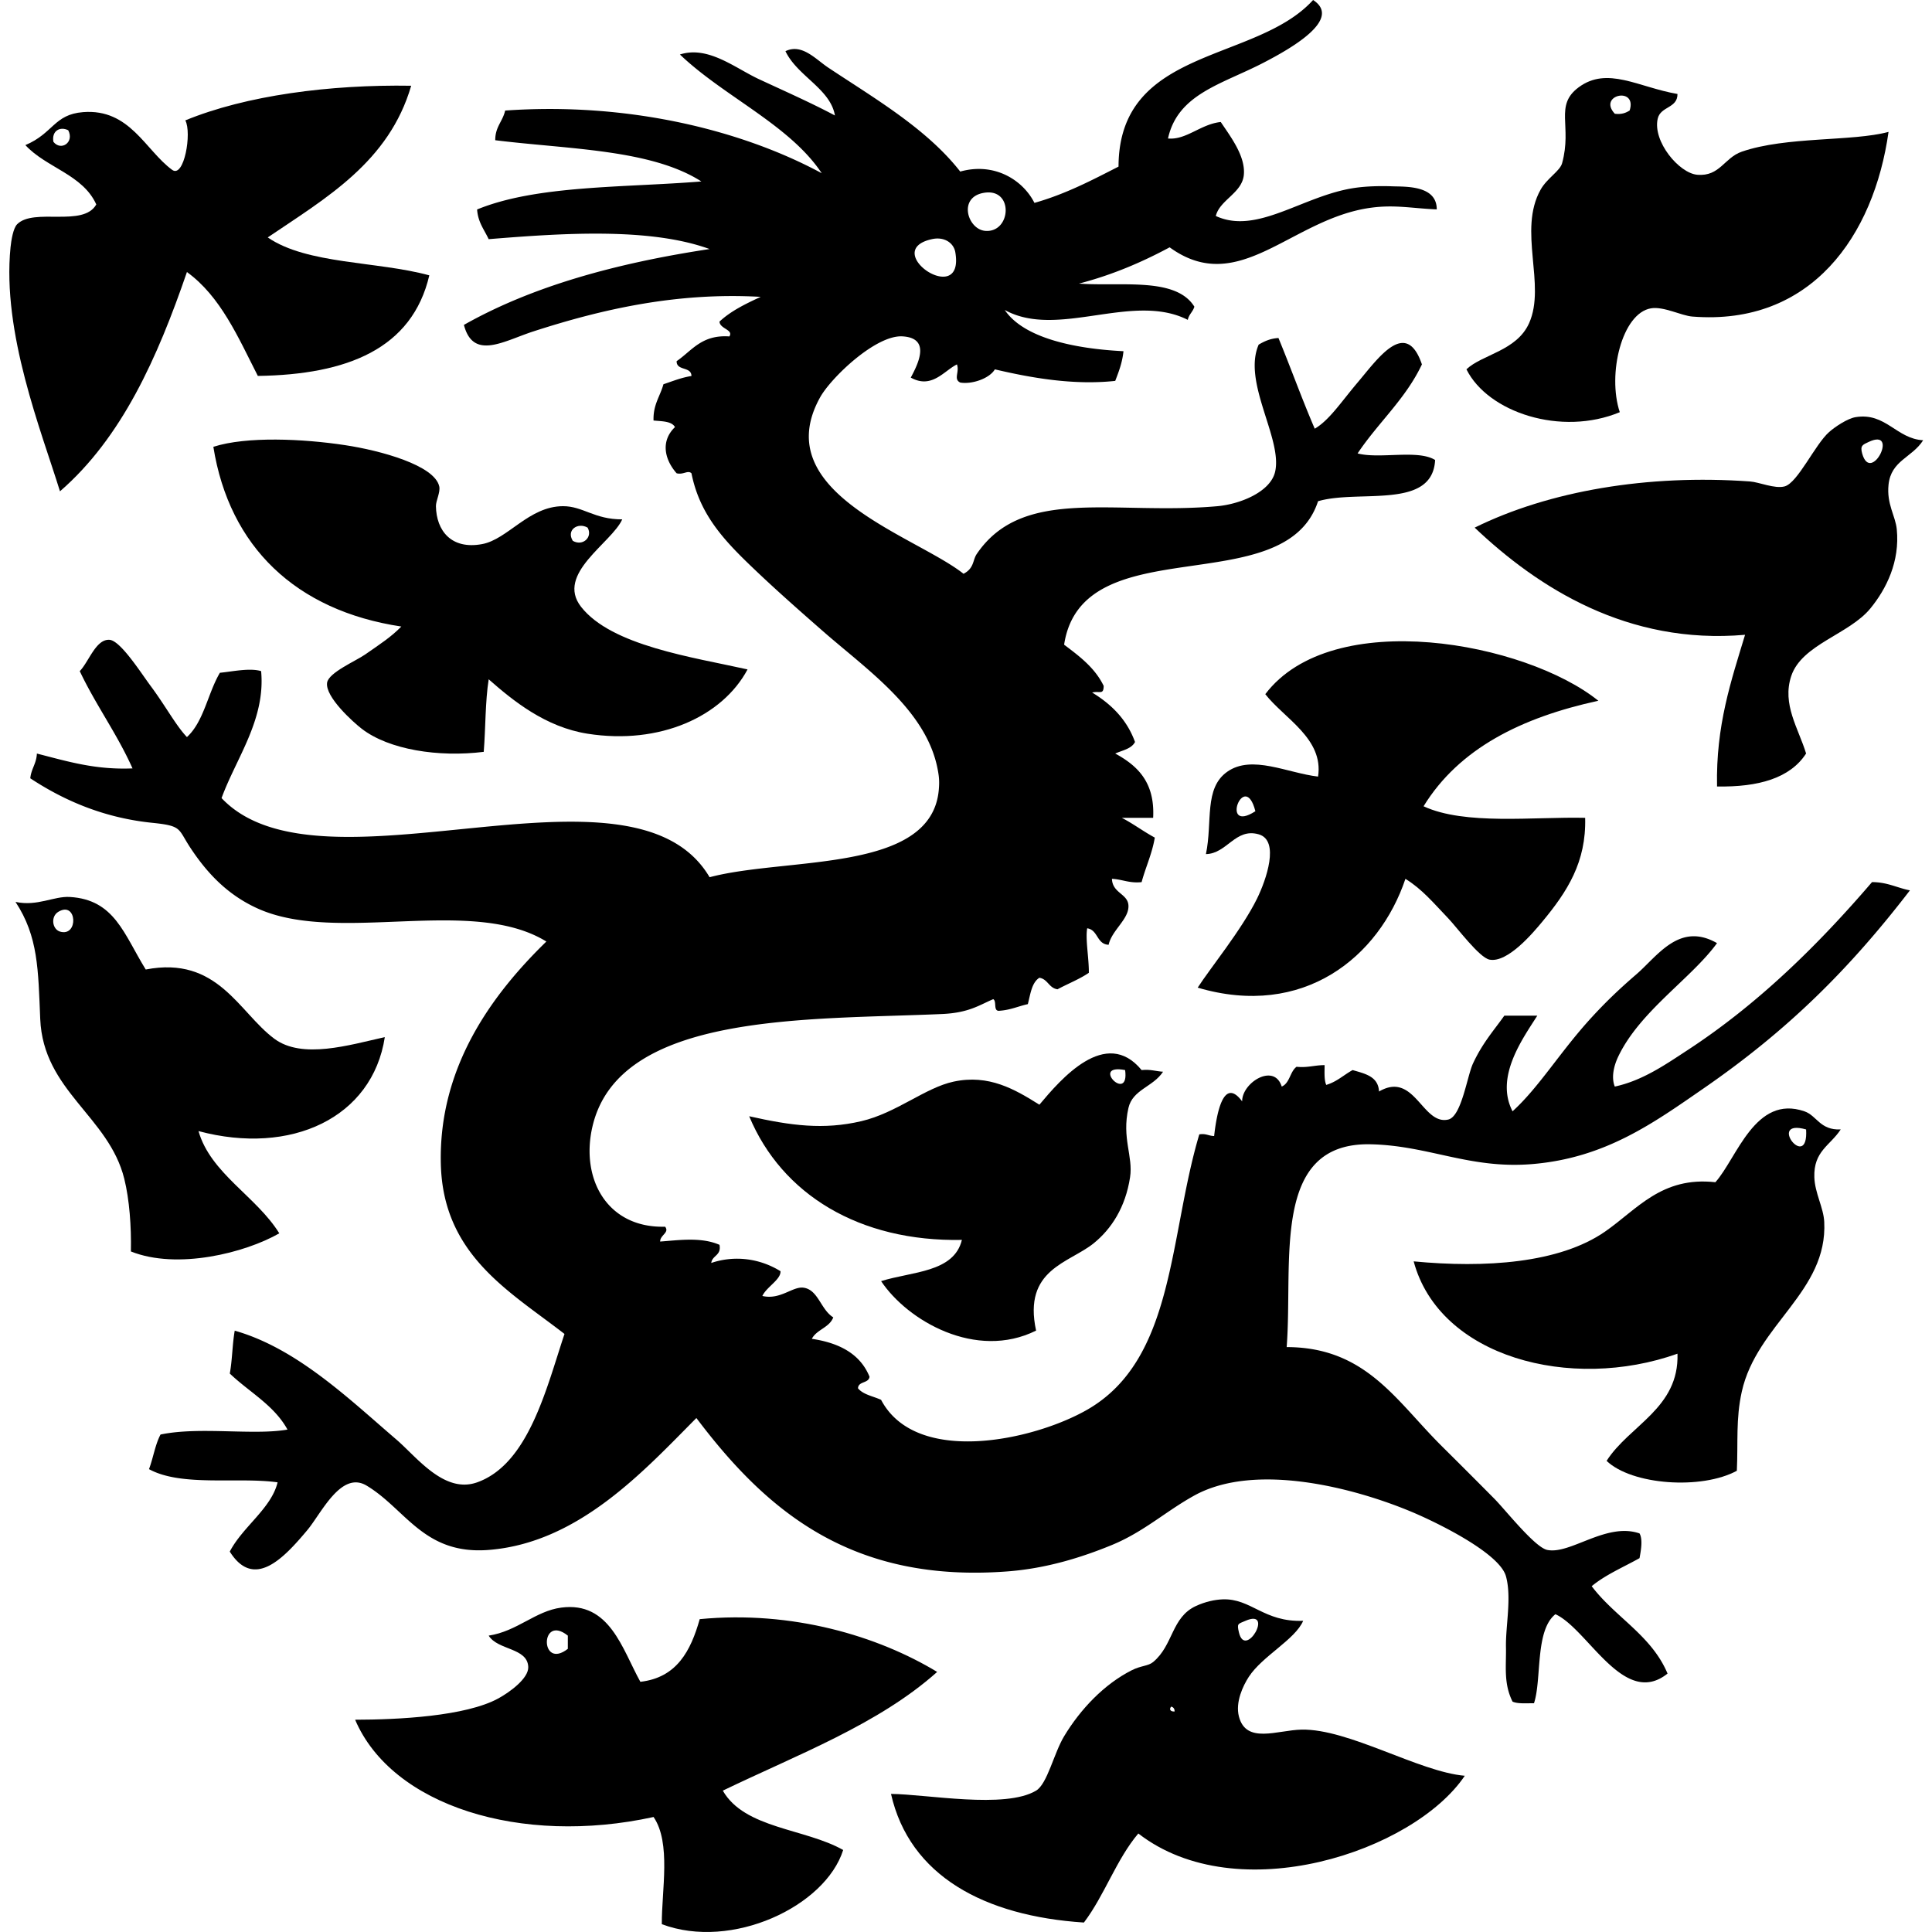 <svg xmlns="http://www.w3.org/2000/svg" width="200" height="200" fill="none" viewBox="0 0 200 200">
  <path fill="#000" fill-rule="evenodd" d="M120.911 14.337c1.895.175 3.388-1.493 5.462-1.707 1.008 1.513 2.566 3.521 2.39 5.462-.174 1.9-2.485 2.587-2.903 4.267 4.275 1.983 9.015-2.108 14.339-2.9 1.275-.192 2.747-.216 3.925-.172 1.327.052 4.619-.136 4.608 2.39-2.555-.108-4.337-.51-6.827-.17-8.251 1.125-13.639 9.306-20.824 4.096-2.85 1.53-5.909 2.851-9.388 3.755 4.353.319 10.02-.715 11.948 2.39-.151.53-.569.796-.681 1.365-5.724-2.912-13.459 2.011-18.948-1.023 1.95 2.886 7.145 4.008 12.29 4.267-.122 1.186-.489 2.128-.854 3.073-4.383.477-8.844-.346-12.46-1.194-.57.966-2.407 1.571-3.585 1.365-.733-.359-.05-1.078-.341-1.878-1.348.666-2.605 2.578-4.779 1.365.909-1.674 1.975-4.096-.854-4.267-2.771-.168-7.41 4.292-8.533 6.316-5.483 9.875 9.884 14.32 14.849 18.262 1.117-.58.93-1.405 1.367-2.048 4.785-7.057 14.249-3.994 24.919-4.95 2.322-.209 5.503-1.468 5.974-3.585.762-3.425-3.41-9.25-1.706-13.142.576-.333 1.187-.634 2.048-.682 1.281 3.099 2.433 6.328 3.755 9.387 1.506-.88 2.719-2.75 4.437-4.78 2.099-2.476 5.007-6.724 6.657-1.877-1.695 3.594-4.542 6.04-6.657 9.217 2.299.605 6.24-.436 8.024.681-.268 5.195-7.902 3.024-12.119 4.268-3.437 10.539-24.418 2.606-26.287 14.85 1.59 1.199 3.187 2.389 4.097 4.268-.016.962-.403.496-1.196.683 1.98 1.208 3.592 2.783 4.438 5.121-.367.715-1.303.86-2.048 1.195 2.279 1.25 4.12 2.935 3.926 6.657h-3.243c1.2.622 2.232 1.41 3.414 2.047-.288 1.702-.943 3.04-1.365 4.609-1.276.136-1.987-.29-3.072-.342.053 1.486 1.62 1.53 1.707 2.732.102 1.425-1.716 2.562-2.05 4.096-1.251-.058-1.078-1.54-2.219-1.706-.199 1.138.188 3.088.171 4.607-.983.671-2.171 1.129-3.243 1.707-.898-.127-.995-1.053-1.877-1.194-.8.506-.923 1.692-1.196 2.73-.979.215-1.785.605-2.901.683-.742.115-.273-.979-.682-1.196-1.457.618-2.521 1.412-5.292 1.536-13.863.618-33.39-.216-36.185 11.607-1.288 5.447 1.516 10.576 7.509 10.411.485.609-.523.867-.511 1.536 1.869-.131 4.236-.496 6.143.341.212 1.123-.748 1.072-.854 1.876 2.386-.805 4.992-.494 7.17.854.043.876-1.435 1.613-1.878 2.561 1.847.443 3.14-1.018 4.268-.854 1.523.223 1.754 2.245 3.072 3.073-.409 1.071-1.713 1.246-2.22 2.219 2.871.429 5.02 1.577 5.973 3.926-.087.71-1.157.437-1.194 1.196.535.659 1.571.818 2.39 1.194 3.627 6.864 15.781 4.208 21.335 1.025 9.093-5.211 8.437-17.873 11.607-28.504.685-.118.974.162 1.536.171.233-2.093.912-6.269 2.901-3.586-.033-1.934 3.315-4.027 4.096-1.536.842-.353.847-1.543 1.536-2.048 1.146.121 1.872-.175 2.903-.169-.003.741-.057 1.534.169 2.046 1.097-.323 1.812-1.032 2.731-1.535 1.274.377 2.657.643 2.732 2.219 3.687-2.151 4.478 3.524 7.168 2.902 1.375-.319 1.952-4.497 2.561-5.803.996-2.14 2.151-3.409 3.243-4.949h3.413c-1.512 2.384-4.408 6.352-2.561 9.899 2.773-2.523 4.951-6.201 8.193-9.729 1.35-1.469 2.716-2.808 4.608-4.438 2.211-1.904 4.468-5.476 8.364-3.242-2.655 3.663-8.01 7.054-10.241 11.777-.392.83-.744 2.065-.341 3.072 2.87-.62 5.219-2.259 7.51-3.757 7.317-4.777 13.553-10.92 19.117-17.408 1.594-.002 2.592.595 3.926.854-6.282 8.169-12.623 14.466-21.335 20.483-5.189 3.584-10.183 7.219-17.753 7.851-6.477.54-10.695-1.914-16.726-2.048-10.387-.232-8.022 12.112-8.706 20.994 8.198.009 11.329 5.563 16.045 10.24a851.888 851.888 0 0 1 5.462 5.463c1.134 1.146 4.182 5.022 5.461 5.291 2.406.504 6.118-2.894 9.56-1.707.369.628.125 1.884 0 2.561-1.678.94-3.52 1.714-4.951 2.902 2.422 3.212 6.185 5.079 7.852 9.045-4.511 3.614-8.212-4.591-11.607-6.144-2.13 1.683-1.399 6.743-2.219 9.218-.787-.009-1.668.076-2.219-.17-.946-1.884-.643-3.686-.682-5.633-.045-2.208.605-5.143 0-7.339-.673-2.441-7.302-5.638-9.729-6.657-5.981-2.513-16.225-5.183-22.531-1.707-2.955 1.63-5.215 3.754-8.533 5.122-3.099 1.275-6.749 2.421-10.754 2.73-16.15 1.245-24.964-6.199-32.26-15.873-5.422 5.452-12.172 12.926-21.506 13.655-6.71.524-8.569-4.22-12.63-6.657-2.644-1.585-4.684 2.864-6.144 4.609-2.454 2.932-5.527 6.193-8.023 2.219 1.344-2.585 4.296-4.461 4.95-7.169-4.113-.575-9.952.484-13.312-1.366.437-1.154.639-2.545 1.194-3.583 4.051-.845 9.578.108 13.142-.512-1.389-2.534-3.968-3.883-5.972-5.802.257-1.394.263-3.038.51-4.438 6.432 1.83 11.818 7.057 16.727 11.265 2.114 1.81 4.952 5.649 8.364 4.438 5.335-1.895 7.174-9.753 9.046-15.363-5.67-4.404-12.566-8.153-12.8-17.579-.256-10.158 5.434-17.695 10.923-23.044-7.738-4.766-21.57.329-29.87-3.413-3.051-1.375-5.188-3.566-6.997-6.316-1.291-1.96-.814-2.242-3.927-2.56-4.976-.509-9.09-2.278-12.63-4.608.094-.985.64-1.52.683-2.561 3.231.826 6.051 1.695 9.9 1.536-1.596-3.582-3.8-6.554-5.462-10.07.943-.97 1.666-3.327 3.072-3.242 1.145.068 3.281 3.455 4.268 4.778 1.568 2.11 2.62 4.106 3.755 5.291 1.753-1.603 2.163-4.55 3.413-6.657 1.27-.12 3.079-.527 4.267-.17.47 5.03-2.588 9.007-4.096 13.143 10.32 10.918 42.5-5.419 50.522 8.192 7.979-2.117 22.962-.402 23.726-9.045.077-.875.041-1.396-.17-2.391-1.28-5.964-7.282-10.064-11.778-13.995-2.202-1.926-4.646-4.078-6.827-6.145-3.234-3.065-5.934-5.768-6.828-10.24-.38-.36-.823.18-1.536 0-1.264-1.433-1.67-3.346-.17-4.78-.347-.622-1.337-.596-2.22-.682-.055-1.648.683-2.502 1.025-3.755.94-.311 1.82-.681 2.9-.854-.01-1.015-1.55-.498-1.535-1.535 1.587-1.087 2.586-2.76 5.462-2.561.45-.71-.987-.77-1.025-1.536 1.177-1.1 2.71-1.842 4.267-2.56-8.61-.493-16.353 1.247-23.555 3.583-3.034.985-6.21 3.015-7.168-.681 7.086-4.009 15.793-6.397 25.432-7.852-6.207-2.259-15.3-1.638-22.871-1.023-.448-.974-1.106-1.738-1.196-3.074 6.174-2.532 15.161-2.249 23.215-2.9-5.2-3.336-13.742-3.327-21.336-4.268-.015-1.38.777-1.954 1.025-3.072 12.64-.89 24.403 1.973 32.77 6.487-3.311-4.995-10.143-7.949-14.678-12.29 2.93-.937 5.698 1.4 8.193 2.56 2.717 1.262 5.422 2.46 7.853 3.754-.476-2.773-3.889-4.07-5.122-6.656 1.703-.83 3.13.837 4.439 1.707 4.74 3.153 10.168 6.294 13.654 10.754 3.519-.985 6.477.854 7.681 3.242 3.238-.915 5.956-2.351 8.706-3.755C115.824 4.813 130.005 6.533 135.931 0c3.097 2.01-2.432 5.09-5.121 6.487-4.319 2.243-8.884 3.222-9.899 7.85Zm-18.945 9.56c2.737.256 3.03-4.524-.171-3.926-2.642.492-1.616 3.757.171 3.925Zm-3.072 2.218c-.165-.97-1.143-1.632-2.392-1.365-5.527 1.183 3.391 7.244 2.392 1.365Z" clip-rule="evenodd"/>
  <path fill="#000" fill-rule="evenodd" d="M173.653 9.729c.01 1.5-1.751 1.254-2.048 2.559-.533 2.351 2.209 5.641 4.096 5.803 2.336.2 2.79-1.762 4.609-2.39 4.634-1.597 11.428-1.033 15.191-2.048-1.514 10.758-8.008 20.099-20.312 19.117-1.142-.092-2.962-1.067-4.268-.855-3.014.492-4.549 6.817-3.242 10.754-6.058 2.524-13.655.026-15.873-4.438 1.622-1.541 5.194-1.892 6.487-4.778 1.779-3.983-1.187-9.597 1.194-13.826.671-1.19 1.994-1.913 2.221-2.73 1.062-3.859-.827-5.968 1.705-7.852 2.986-2.222 6.19-.01 10.24.684Zm-6.487 2.048c.714.087 1.156-.095 1.536-.342.809-2.525-3.359-1.614-1.536.342Zm-124.6-2.902c-2.299 7.886-8.778 11.593-14.85 15.703 4.082 2.802 11.322 2.447 16.726 3.926-1.782 7.604-8.496 10.279-17.751 10.411-2.038-3.994-3.842-8.22-7.34-10.754-3.054 8.892-6.743 17.15-13.142 22.7C4.266 44.578.203 34.476 1.09 25.604c.074-.726.274-1.978.684-2.39 1.73-1.738 6.835.348 8.193-2.048-1.394-3.103-5.189-3.803-7.34-6.145 2.889-1.213 2.957-3.177 5.973-3.413 4.837-.379 6.44 3.934 9.218 5.974 1.242.912 2.061-3.853 1.365-5.12 6.293-2.585 14.94-3.722 23.384-3.586ZM5.528 14.678c.773.991 2.192.073 1.535-1.195-.852-.424-1.733.061-1.535 1.195Zm193.557 30.896c-1.139 1.803-3.325 2.078-3.585 4.607-.207 2.015.716 3.212.854 4.61.33 3.34-1.076 6.17-2.732 8.193-2.206 2.694-7.097 3.717-8.193 6.997-.978 2.93.751 5.43 1.537 8.022-1.652 2.56-4.933 3.488-9.218 3.414-.129-6.33 1.462-10.942 2.901-15.703-12.164 1.06-21.437-4.873-27.991-11.094 7.7-3.8 17.912-5.539 28.504-4.779.943.067 2.566.789 3.584.511 1.359-.37 3.144-4.343 4.609-5.632.64-.565 1.91-1.4 2.73-1.536 3.12-.514 4.233 2.245 7 2.39Zm-6.316 1.365c.906 3.267 3.884-2.695.685-1.194-.62.29-.911.373-.685 1.194ZM64.414 53.765c-1.099 2.449-6.922 5.641-4.267 9.046 3.147 4.037 11.57 5.22 17.239 6.487-2.602 4.87-9.063 7.833-16.557 6.657-4.362-.685-7.712-3.41-10.24-5.633-.365 2.31-.315 5.034-.513 7.509-4.664.582-9.806-.212-12.63-2.39-.832-.64-3.819-3.3-3.584-4.778.165-1.038 2.975-2.24 3.926-2.901 1.556-1.084 2.694-1.81 3.756-2.903-10.927-1.645-17.801-8.257-19.458-18.604 3.44-1.106 9.285-.834 13.655-.17 3.648.553 9.244 2.075 9.73 4.267.134.606-.351 1.479-.343 2.048.04 2.527 1.585 4.522 4.78 3.926 2.666-.5 4.834-3.909 8.363-3.926 2.075-.01 3.25 1.377 6.143 1.365Zm-5.121 2.22c1.033.6 2.094-.378 1.536-1.366-1.01-.578-2.23.238-1.536 1.365ZM165.46 72.542c-7.946 1.727-14.412 4.932-18.093 10.923 4.27 1.986 11.414 1.072 16.728 1.196.124 4.572-1.841 7.626-4.438 10.754-.947 1.14-3.586 4.29-5.462 3.926-1.06-.207-3.369-3.327-4.267-4.268-1.593-1.667-2.715-3.025-4.439-4.096-2.725 8.097-10.543 14.501-21.505 11.264 1.236-1.93 4.562-6 6.144-9.216.936-1.906 2.388-6.023.171-6.657-2.419-.69-3.281 2.008-5.462 2.048.7-3.347-.225-6.825 2.219-8.534 2.549-1.782 6.212.138 9.389.511.601-3.938-3.51-6.02-5.463-8.533 6.933-9.144 26.964-5.37 34.478.682Zm-35.503 11.436c-3.738 2.414-1.132-4.43 0 0ZM15.086 100.363c7.47-1.445 9.636 4.441 13.315 7.169 2.893 2.146 7.753.65 11.435-.171-1.282 8.348-9.703 12.292-19.287 9.729 1.251 4.384 5.99 6.752 8.363 10.583-3.53 2.025-10.558 3.799-15.362 1.877.054-2.604-.155-5.374-.682-7.51-1.601-6.49-8.394-9.092-8.704-16.557-.214-5.12-.198-8.526-2.56-12.119 2.268.49 3.96-.612 5.632-.51 4.633.275 5.587 3.851 7.85 7.509Zm-8.877-3.926c1.946.585 1.775-3.216-.17-2.048-.819.491-.632 1.805.17 2.048Zm114.19 14.508c-1.042 1.587-3.149 1.836-3.584 3.755-.712 3.129.503 4.986.169 7.168-.474 3.11-1.926 5.342-3.755 6.828-2.542 2.066-7.353 2.676-5.974 9.046-6.213 3.092-13.306-1.015-16.043-5.121 3.204-1.007 7.54-.88 8.364-4.268-10.595.211-18.643-4.695-22.02-12.8 4.322.973 7.701 1.424 11.606.511 3.637-.85 6.624-3.471 9.56-4.096 3.652-.78 6.335.795 8.875 2.39 2.202-2.622 6.869-8.102 10.583-3.584.898-.101 1.467.127 2.219.171Zm-3.926-.171c-3.702-.713.468 3.545 0 0Zm74.077 6.146c-1.091 1.675-2.819 2.232-2.73 4.95.053 1.635.948 3.133 1.024 4.609.37 7.247-6.989 10.626-8.534 17.581-.63 2.836-.377 5.245-.512 8.193-3.658 1.987-10.866 1.479-13.484-1.025 2.353-3.686 7.514-5.443 7.339-11.094-11.05 3.935-24.649.366-27.311-9.558 7.373.706 15.074.199 19.8-3.073 3.329-2.303 5.856-5.739 11.435-5.12 2.231-2.495 4.113-9.104 9.218-7.339 1.296.445 1.597 1.968 3.755 1.876Zm-3.582 0c-4.145-1.176.266 4.486 0 0Zm-52.062 50.864c-.85 1.959-4.226 3.645-5.632 5.803-.605.93-1.402 2.622-1.024 4.097.742 2.895 3.986 1.415 6.487 1.365 4.885-.097 12.132 4.364 16.897 4.778-5.296 7.855-23.543 13.924-33.796 5.974-2.27 2.681-3.497 6.403-5.632 9.219-10.307-.675-18.048-4.826-19.97-13.315 3.686.027 11.809 1.584 15.02-.34 1.169-.702 1.838-3.873 2.903-5.634 1.694-2.806 4.146-5.385 6.997-6.827.98-.497 1.698-.421 2.219-.854 2.101-1.746 1.876-4.627 4.439-5.803.965-.444 1.948-.651 2.731-.682 2.975-.124 4.275 2.38 8.361 2.219Zm-6.654 1.196c.66 2.854 3.698-2.503.682-1.196-.792.342-.9.263-.682 1.196Zm-6.658 8.193c.009-.295-.132-.438-.341-.512-.245.249-.131.539.341.512Zm-55.304-3.074c3.778-.432 5.216-3.205 6.145-6.486 9.604-.924 18.47 1.762 24.58 5.463-6.071 5.423-14.438 8.549-22.19 12.29 2.26 3.941 8.5 3.903 12.46 6.143-1.841 5.842-11.53 10.407-18.774 7.681-.021-3.493.98-8.41-.854-11.096-13.732 3.008-27.095-1.158-30.894-10.069 4.391-.006 11.446-.342 14.85-2.22 1.14-.628 3.118-2.05 3.072-3.243-.078-2.008-3.151-1.712-4.096-3.243 2.96-.451 4.83-2.547 7.51-2.9 5.02-.662 6.307 4.284 8.191 7.68Zm-7.508-3.413v-1.367c-2.894-2.305-2.898 3.627 0 1.367Z" clip-rule="evenodd"/>
</svg>
